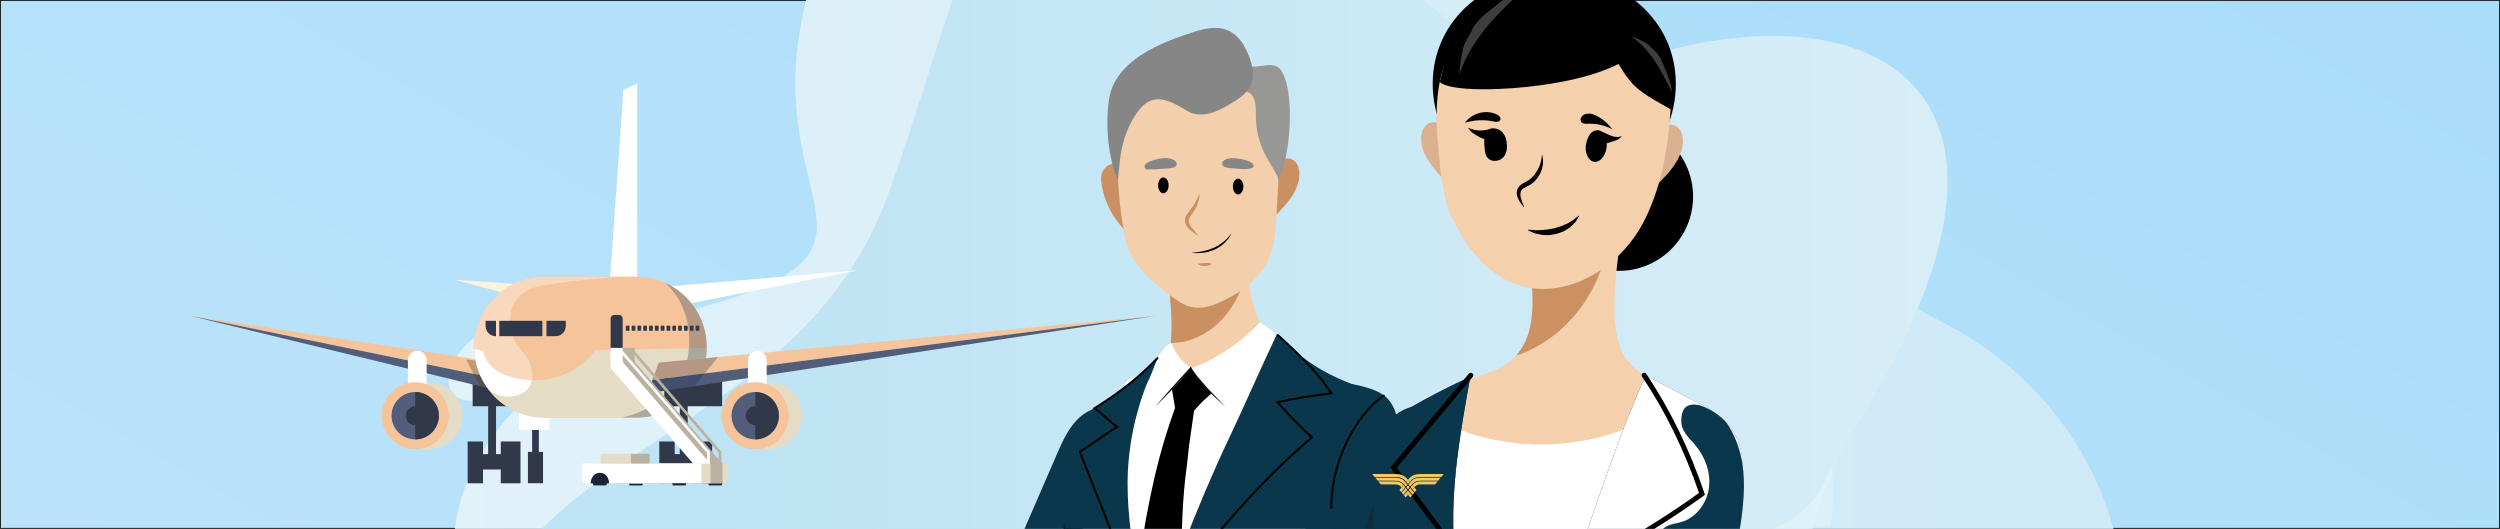 <?xml version="1.0" encoding="UTF-8"?>
<svg xmlns="http://www.w3.org/2000/svg" xmlns:xlink="http://www.w3.org/1999/xlink" viewBox="0 0 1300 275">
  <rect x="0" y="0" width="1300" height="275" fill="#808080" stroke="none"/>
  <defs>
    <style>
      .cls-1 {
        fill: #31384a;
      }

      .cls-2 {
        clip-path: url(#clippath-20);
      }

      .cls-3 {
        clip-path: url(#clippath-11);
      }

      .cls-4 {
        fill: #525d7a;
      }

      .cls-5 {
        fill: url(#Dégradé_sans_nom_76);
        stroke: #1d1d1b;
        stroke-miterlimit: 10;
      }

      .cls-6 {
        clip-path: url(#clippath-16);
      }

      .cls-7 {
        fill: #fff;
      }

      .cls-8 {
        fill: #fff4db;
      }

      .cls-9 {
        fill: url(#Dégradé_sans_nom_2);
      }

      .cls-10 {
        fill: #1b2229;
      }

      .cls-11 {
        fill: #dbb091;
      }

      .cls-12 {
        opacity: .3;
      }

      .cls-13 {
        opacity: .24;
      }

      .cls-14 {
        fill: #e5dcc6;
      }

      .cls-15 {
        clip-path: url(#clippath-2);
      }

      .cls-16 {
        clip-path: url(#clippath-13);
      }

      .cls-17 {
        isolation: isolate;
      }

      .cls-18 {
        fill: #f3cfab;
      }

      .cls-19 {
        clip-path: url(#clippath-25);
      }

      .cls-20 {
        fill: #868686;
      }

      .cls-21 {
        clip-path: url(#clippath-15);
      }

      .cls-22 {
        clip-path: url(#clippath-6);
      }

      .cls-23 {
        fill: #f9d9be;
      }

      .cls-24 {
        clip-path: url(#clippath-26);
      }

      .cls-25 {
        fill: #f6c961;
      }

      .cls-26 {
        fill: #192e4a;
      }

      .cls-27 {
        clip-path: url(#clippath-7);
      }

      .cls-28 {
        clip-path: url(#clippath-21);
      }

      .cls-29 {
        clip-path: url(#clippath-4);
      }

      .cls-30 {
        clip-path: url(#clippath-27);
      }

      .cls-31 {
        fill: #ca9061;
      }

      .cls-32 {
        clip-path: url(#clippath-12);
      }

      .cls-33 {
        clip-path: url(#clippath-24);
      }

      .cls-34 {
        fill: #493119;
      }

      .cls-35 {
        clip-path: url(#clippath-22);
      }

      .cls-36 {
        clip-path: url(#clippath-9);
      }

      .cls-37 {
        clip-path: url(#clippath);
      }

      .cls-38 {
        opacity: .47;
      }

      .cls-39 {
        fill: none;
      }

      .cls-40 {
        fill: url(#Dégradé_sans_nom_8);
      }

      .cls-41 {
        fill: #0b0c0c;
      }

      .cls-42 {
        fill: url(#Dégradé_sans_nom_3);
      }

      .cls-43 {
        clip-path: url(#clippath-19);
      }

      .cls-44 {
        clip-path: url(#clippath-3);
      }

      .cls-45 {
        fill: #bab2a0;
      }

      .cls-46 {
        clip-path: url(#clippath-8);
      }

      .cls-47 {
        fill: #f6c49b;
      }

      .cls-48 {
        fill: #f4d0ac;
      }

      .cls-49 {
        fill: #0a374c;
      }

      .cls-50 {
        clip-path: url(#clippath-18);
      }

      .cls-51 {
        clip-path: url(#clippath-14);
      }

      .cls-52 {
        clip-path: url(#clippath-17);
      }

      .cls-53 {
        clip-path: url(#clippath-5);
      }

      .cls-54 {
        clip-path: url(#clippath-10);
      }

      .cls-55 {
        fill: #1a2337;
      }

      .cls-56 {
        clip-path: url(#clippath-23);
      }

      .cls-57 {
        mix-blend-mode: multiply;
      }

      .cls-58 {
        clip-path: url(#clippath-28);
      }

      .cls-59 {
        fill: #010101;
      }

      .cls-60 {
        fill: #cb9162;
      }

      .cls-61 {
        fill: #979796;
      }

      .cls-62 {
        opacity: .24;
      }
    </style>
    <linearGradient id="Dégradé_sans_nom_76" data-name="Dégradé sans nom 76" x1="427.96" y1="522.08" x2="872.04" y2="-247.08" gradientUnits="userSpaceOnUse">
      <stop offset="0" stop-color="#fff"/>
      <stop offset="0" stop-color="#bae3fa"/>
      <stop offset="1" stop-color="#aaddf9"/>
    </linearGradient>
    <clipPath id="clippath">
      <rect class="cls-39" width="1240.66" height="275"/>
    </clipPath>
    <clipPath id="clippath-2">
      <rect class="cls-39" x="233.2" width="871.87" height="275"/>
    </clipPath>
    <clipPath id="clippath-3">
      <rect class="cls-39" x="233.2" y="-171.76" width="871.87" height="722.56"/>
    </clipPath>
    <clipPath id="clippath-4">
      <path class="cls-39" d="M244.18,177.63c-6.97,6.16-10.94,13.87-10.98,20.07v.17c.02,2.74,.81,5.18,2.46,7.05,5.41,6.12,18,3.84,28.12-5.11,10.12-8.94,13.93-21.16,8.52-27.29-2.05-2.32-5.14-3.43-8.72-3.43-5.88,0-13.11,2.99-19.4,8.54M560.55-128.75c-90.02,0-126.27,55.64-143.19,136.79-20.77,99.63,56.3,121.5-52.08,151.56-108.38,30.07-159.61,107.53-111.15,188.52,48.46,80.99,93.01,69.63,85.48,122.83-13.23,93.51,117.63,112.38,353.67,16.3,75.34-30.67,138.85-21.17,194.25-11.68,69.99,11.99,127.07,23.99,178.78-44.98,26.36-35.15,38.58-73.48,38.75-110.32v-1.56c-.29-63.3-36.16-121.99-97.04-152.24-152.94-76.01-156.09-235.08-377.19-286.21-26.49-6.13-49.77-9.01-70.27-9.01h-.02m38.17-43.01c-.42,0-.84,0-1.26,.02-16.97,.5-30.46,9.64-30.15,20.41,.32,10.78,14.33,19.11,31.29,18.62,16.97-.5,30.46-9.64,30.15-20.42-.31-10.43-13.44-18.57-29.67-18.63h-.37Z"/>
    </clipPath>
    <linearGradient id="Dégradé_sans_nom_2" data-name="Dégradé sans nom 2" x1="1" y1="274.95" x2="1.27" y2="274.95" gradientTransform="translate(-5238.53 1448517.83) scale(5266.54 -5267.49)" gradientUnits="userSpaceOnUse">
      <stop offset="0" stop-color="#e7f4fa"/>
      <stop offset="1" stop-color="#c4e6f5"/>
    </linearGradient>
    <clipPath id="clippath-5">
      <rect class="cls-39" x="244.1" y="-105.32" width="768.56" height="696.29"/>
    </clipPath>
    <clipPath id="clippath-6">
      <path class="cls-39" d="M583.76-105.32c-71.78,.19-89.87,123.54-123.91,211.53-49.57,128.12-215.5,128.48-215.74,257.22v.56c.02,12.7,1.65,26.63,5.16,42.06,34.16,150.49,126.39,192.66,223.19,183.79,5.67-.53,11.38-1.22,17.08-2.09,7.21-1.09,14.45-2.44,21.66-4.03,7.47-1.64,14.92-3.55,22.33-5.67,47.04-13.56,92.51-36.42,130.2-61.92,55.68-37.68,108.71-8.85,172.74,11.43,51.57,16.33,90.95,23.94,123.31-1.15,93.93-72.85-1.51-169.87-2.08-170.75-33.28-52.48-14.95-96.84,13.29-143.91,29-48.35,41.38-86.68,41.68-116.03v-2.2c-.75-71.75-75.23-88.21-153.48-65.06-75.12,22.23-111.52-20.35-168.58-73.9-45.39-42.6-79.69-59.82-106.51-59.89h-.33Z"/>
    </clipPath>
    <linearGradient id="Dégradé_sans_nom_3" data-name="Dégradé sans nom 3" x1=".74" y1="274.98" x2="1.01" y2="274.98" gradientTransform="translate(-2481.96 1058820.83) scale(3849 -3849.69)" gradientUnits="userSpaceOnUse">
      <stop offset="0" stop-color="#bde3f4"/>
      <stop offset="1" stop-color="#e7f4fa"/>
    </linearGradient>
    <clipPath id="clippath-7">
      <rect class="cls-39" x="98.86" y="43.37" width="502.09" height="209.04"/>
    </clipPath>
    <clipPath id="clippath-8">
      <rect class="cls-39" x="242.42" y="187.02" width="22.48" height="17.53"/>
    </clipPath>
    <clipPath id="clippath-9">
      <rect class="cls-39" x="323.49" y="147.04" width="44.03" height="70.1"/>
    </clipPath>
    <clipPath id="clippath-10">
      <rect class="cls-39" x="323.49" y="147.04" width="44.03" height="70.1"/>
    </clipPath>
    <clipPath id="clippath-11">
      <rect class="cls-39" x="336.41" y="185.66" width="36.95" height="18.9"/>
    </clipPath>
    <clipPath id="clippath-12">
      <rect class="cls-39" x="336.41" y="185.66" width="36.95" height="18.9"/>
    </clipPath>
    <clipPath id="clippath-13">
      <rect class="cls-39" x="507.42" y="13.43" width="259.95" height="261.57"/>
    </clipPath>
    <clipPath id="clippath-14">
      <rect class="cls-39" x="507.42" y="13.43" width="259.95" height="261.57"/>
    </clipPath>
    <clipPath id="clippath-15">
      <rect class="cls-39" x="854.15" y="15.73" width="10.71" height="34.71" transform="translate(46.3 313.34) rotate(-21.22)"/>
    </clipPath>
    <clipPath id="clippath-16">
      <rect class="cls-39" x="854.15" y="15.73" width="10.71" height="34.71" transform="translate(46.3 313.34) rotate(-21.22)"/>
    </clipPath>
    <clipPath id="clippath-17">
      <rect class="cls-39" x="747.49" y="5.53" width="57.41" height="17.7" transform="translate(150.44 473.85) rotate(-37.35)"/>
    </clipPath>
    <clipPath id="clippath-18">
      <rect class="cls-39" x="747.49" y="5.53" width="57.41" height="17.7" transform="translate(150.44 473.85) rotate(-37.35)"/>
    </clipPath>
    <clipPath id="clippath-19">
      <rect class="cls-39" x="884.15" y="241.07" width="69.19" height="49.46"/>
    </clipPath>
    <clipPath id="clippath-20">
      <rect class="cls-39" x="884.15" y="241.07" width="69.19" height="49.46"/>
    </clipPath>
    <clipPath id="clippath-21">
      <rect class="cls-39" x="677.78" y="244.34" width="56.48" height="114.29"/>
    </clipPath>
    <clipPath id="clippath-22">
      <rect class="cls-39" x="677.78" y="244.34" width="56.48" height="114.29"/>
    </clipPath>
    <clipPath id="clippath-23">
      <rect class="cls-39" x="810.1" y="195.15" width="105.92" height="362.06"/>
    </clipPath>
    <clipPath id="clippath-24">
      <path class="cls-39" d="M846.94,216.08c-3.27,8.1-6.3,16.33-9.26,24.55-5.74,16.03-11.08,32.19-17.07,48.12-17.39,46.32-10.02,97.47-.61,144.78,7.85,39.53,15.32,83.44,13.18,123.68,.07-1.5,33.02-6.4,45.39-8.3,2.14-.35,3.64-.59,4.28-.72,8.4-1.62,27.93-4.63,32.19-13.59,1.72-3.65,.86-7.93-.12-11.85-10.69-43.44-31.87-81.96-50.14-122.42-4.34-9.58-3.18-16.65-1.92-26.89,1.23-10.17,6.5-20.44,10-30.05,5.96-16.35,11.89-32.68,17.85-49.03,1.97-5.44,3.97-10.88,5.94-16.33,.79-2.17,1.58-4.36,2.37-6.53,3.4-9.38,6.87-18.97,7.04-28.94,.3-16.45-9.28-26.35-23.15-33.19-4.34-2.12-27.24-14.23-27.24-14.23,0,0-6.5,15.46-8.72,20.93"/>
    </clipPath>
    <linearGradient id="Dégradé_sans_nom_8" data-name="Dégradé sans nom 8" x1="1.4" y1="270.88" x2="1.67" y2="270.88" gradientTransform="translate(1766.88 -156551.93) rotate(-180) scale(579.33 -579.33)" gradientUnits="userSpaceOnUse">
      <stop offset="0" stop-color="#fff"/>
      <stop offset=".32" stop-color="#0a364c"/>
      <stop offset=".72" stop-color="#0a364c"/>
      <stop offset="1" stop-color="#fff"/>
    </linearGradient>
    <clipPath id="clippath-25">
      <rect class="cls-39" x="693.96" y="196.34" width="70.84" height="357.9"/>
    </clipPath>
    <clipPath id="clippath-26">
      <rect class="cls-39" x="693.96" y="196.34" width="70.84" height="357.9"/>
    </clipPath>
    <clipPath id="clippath-27">
      <rect class="cls-39" x="817.69" y="274.5" width="59.13" height="84.77"/>
    </clipPath>
    <clipPath id="clippath-28">
      <rect class="cls-39" x="817.69" y="274.5" width="59.12" height="84.77"/>
    </clipPath>
  </defs>
  <g class="cls-17">
    <g id="Calque_1" data-name="Calque 1">
      <rect class="cls-5" width="1300" height="275"/>
      <g class="cls-37">
        <g class="cls-15">
          <g class="cls-57">
            <g class="cls-44">
              <g class="cls-29">
                <rect class="cls-9" x="205.66" y="-171.76" width="899.4" height="755.09"/>
              </g>
            </g>
          </g>
          <g class="cls-57">
            <g class="cls-53">
              <g class="cls-22">
                <rect class="cls-42" x="244.1" y="-105.32" width="809.6" height="704.04"/>
              </g>
            </g>
          </g>
        </g>
        <polygon class="cls-7" points="354.26 158.65 339.98 149.6 446.02 140.55 354.26 158.65"/>
        <polygon class="cls-8" points="285.84 158.65 236.35 145.45 295 149.62 285.84 158.65"/>
        <polygon class="cls-7" points="331.34 43.37 324.17 46.79 316.99 148.78 331.34 148.78 331.34 43.37"/>
        <rect class="cls-1" x="243.17" y="229.57" width="8" height="21.74"/>
        <rect class="cls-1" x="245.77" y="196.51" width="30.08" height="14.74"/>
        <rect class="cls-1" x="253.84" y="204.56" width="4.1" height="33.63"/>
        <rect class="cls-1" x="260.4" y="229.57" width="10.25" height="21.74"/>
        <rect class="cls-1" x="247.59" y="236.14" width="16.59" height="8"/>
        <rect class="cls-1" x="274.51" y="235" width="7.86" height="16.27"/>
        <rect class="cls-1" x="276.7" y="217.88" width="3.5" height="24.46"/>
        <rect class="cls-7" x="269.82" y="211.02" width="15.78" height="12.56"/>
        <polygon class="cls-47" points="262.03 197.65 258.75 188.56 98.86 164.22 262.03 197.65"/>
        <polygon class="cls-4" points="264.9 204.56 262.03 197.65 98.86 164.22 264.9 204.56"/>
        <g class="cls-27">
          <g class="cls-12">
            <g class="cls-46">
              <polygon class="cls-34" points="242.42 187.02 242.42 187.02 250.15 202.31 264.9 204.56 258.75 188.56 242.43 187.02 242.42 187.02"/>
            </g>
          </g>
          <path class="cls-14" d="M215.62,198.75c.2,0,7.17,0,7.37,0,9.63,0,17.43,7.8,17.43,17.43s-7.8,17.43-17.43,17.43c-.73,0-7.55,.05-8.26-.04-8.61-1.07-9.17-8.5-9.17-17.39,0-9.43,.72-17.11,10.07-17.43"/>
          <path class="cls-7" d="M216.98,182.4c2.69,0,4.87,2.18,4.87,4.87v18.72h-9.74v-18.72c0-2.69,2.18-4.87,4.87-4.87"/>
          <path class="cls-47" d="M215.89,198.75c9.63,0,17.43,7.8,17.43,17.43s-7.8,17.43-17.43,17.43-17.43-7.8-17.43-17.43,7.8-17.43,17.43-17.43"/>
          <path class="cls-4" d="M215.9,203.87c6.79,0,12.3,5.51,12.3,12.3s-5.51,12.3-12.3,12.3-12.3-5.5-12.3-12.3,5.51-12.3,12.3-12.3"/>
          <path class="cls-1" d="M228.2,216.17c0,6.81-5.51,12.3-12.3,12.3v-24.61c6.79,0,12.3,5.51,12.3,12.3"/>
          <path class="cls-1" d="M215.89,211.25c2.72,0,4.92,2.2,4.92,4.92s-2.2,4.92-4.92,4.92-4.92-2.2-4.92-4.92,2.2-4.92,4.92-4.92"/>
          <path class="cls-47" d="M283.28,143.86h47.6c5.3,0,10.34,1.12,14.86,3.15,0,0,.02,.02,.03,.03,4.15,1.8,7.86,4.4,11.02,7.55,6.63,6.63,10.73,15.78,10.73,25.9,0,.13,0,.28-.02,.41-.21,20.06-16.52,36.24-36.63,36.24h-47.6c-10.12,0-19.28-4.1-25.9-10.73-.97-.97-1.87-1.99-2.71-3.05-4.82-6.02-7.78-13.58-8.01-21.84-.02-.34-.02-.69-.02-1.03,0-20.23,16.41-36.63,36.63-36.63"/>
          <path class="cls-23" d="M283.28,143.86h42.13s-24.86,1.11-44.59,4.92c-10.87,2.1-15.63,9.46-15.63,18.05,0,16.11,11.61,14.67,11.61,29.33,0,.54-.05,1.08-.15,1.59-.61-.02-1.21-.05-1.84-.1-22.71-1.84-23.53-15.24-23.53-15.24l-4.63-.89c-.02-.34-.02-.69-.02-1.03,0-20.23,16.41-36.63,36.63-36.63"/>
          <path class="cls-7" d="M274.81,197.65c.62,.05,1.23,.08,1.84,.1-1.31,8.04-12.71,11.68-21.98,5.61-2.54-3.17-4.56-6.76-5.94-10.66-.13-.39-.26-.79-.39-1.2-.36-1.13-.67-2.3-.9-3.48-.1-.39-.16-.79-.23-1.2-.08-.43-.15-.85-.21-1.3-.05-.38-.1-.74-.13-1.12-.05-.44-.1-.9-.12-1.34-.03-.46-.07-.94-.08-1.39v-.15l4.63,.89s.82,13.4,23.53,15.24"/>
          <path class="cls-14" d="M276.65,197.75c21.51,.82,32.88-15.62,32.88-15.62l57.98-1.23c-.21,20.06-16.52,36.24-36.63,36.24h-47.6c-10.12,0-19.28-4.1-25.9-10.73-.97-.97-1.87-1.99-2.71-3.05,9.27,6.07,20.67,2.43,21.98-5.61"/>
          <g class="cls-12">
            <g class="cls-36">
              <g class="cls-54">
                <path class="cls-26" d="M357.71,185.28c4.08-25.64-11.31-37.62-11.95-38.24,4.15,1.8,7.86,4.4,11.02,7.55,6.63,6.63,10.73,15.78,10.73,25.9,0,.13,0,.28-.02,.41-.21,20.06-16.52,36.24-36.63,36.24h-7.38s30.02-5.51,34.22-31.86"/>
              </g>
            </g>
          </g>
          <path class="cls-1" d="M294.21,169.53c0,2.92-2.37,5.29-5.29,5.29h-31.12c-2.92,0-5.29-2.37-5.29-5.29v-2.71h41.7v2.71Z"/>
          <rect class="cls-47" x="282.04" y="165.18" width="2.12" height="11.21"/>
          <rect class="cls-23" x="257.92" y="164.22" width="1.71" height="10.9"/>
          <path class="cls-1" d="M326.39,169.29c.53,0,.96,.15,.96,.33v2.11c0,.18-.43,.33-.96,.33s-.96-.15-.96-.33v-2.11c0-.18,.43-.33,.96-.33"/>
          <path class="cls-1" d="M329.41,169.29c.53,0,.96,.15,.96,.33v2.11c0,.18-.43,.33-.96,.33s-.96-.15-.96-.33v-2.11c0-.18,.43-.33,.96-.33"/>
          <path class="cls-1" d="M332.44,169.29c.53,0,.96,.15,.96,.33v2.11c0,.18-.43,.33-.96,.33s-.96-.15-.96-.33v-2.11c0-.18,.43-.33,.96-.33"/>
          <path class="cls-1" d="M335.46,169.29c.53,0,.96,.15,.96,.33v2.11c0,.18-.43,.33-.96,.33s-.96-.15-.96-.33v-2.11c0-.18,.43-.33,.96-.33"/>
          <path class="cls-1" d="M338.49,169.29c.53,0,.96,.15,.96,.33v2.11c0,.18-.43,.33-.96,.33s-.96-.15-.96-.33v-2.11c0-.18,.43-.33,.96-.33"/>
          <path class="cls-1" d="M341.51,169.29c.53,0,.96,.15,.96,.33v2.11c0,.18-.43,.33-.96,.33s-.96-.15-.96-.33v-2.11c0-.18,.43-.33,.96-.33"/>
          <path class="cls-1" d="M344.54,169.29c.53,0,.96,.15,.96,.33v2.11c0,.18-.43,.33-.96,.33s-.96-.15-.96-.33v-2.11c0-.18,.43-.33,.96-.33"/>
          <path class="cls-1" d="M347.56,169.29c.53,0,.96,.15,.96,.33v2.11c0,.18-.43,.33-.96,.33s-.96-.15-.96-.33v-2.11c0-.18,.43-.33,.96-.33"/>
          <path class="cls-1" d="M350.59,169.29c.53,0,.96,.15,.96,.33v2.11c0,.18-.43,.33-.96,.33s-.96-.15-.96-.33v-2.11c0-.18,.43-.33,.96-.33"/>
          <path class="cls-1" d="M353.61,169.29c.53,0,.96,.15,.96,.33v2.11c0,.18-.43,.33-.96,.33s-.96-.15-.96-.33v-2.11c0-.18,.43-.33,.96-.33"/>
          <path class="cls-1" d="M356.64,169.29c.53,0,.96,.15,.96,.33v2.11c0,.18-.43,.33-.96,.33s-.96-.15-.96-.33v-2.11c0-.18,.43-.33,.96-.33"/>
          <path class="cls-1" d="M359.66,169.29c.53,0,.96,.15,.96,.33v2.11c0,.18-.43,.33-.96,.33s-.96-.15-.96-.33v-2.11c0-.18,.43-.33,.96-.33"/>
          <path class="cls-1" d="M362.69,169.29c.53,0,.96,.15,.96,.33v2.11c0,.18-.43,.33-.96,.33s-.96-.15-.96-.33v-2.11c0-.18,.43-.33,.96-.33"/>
          <rect class="cls-1" x="342.84" y="229.57" width="8" height="21.74"/>
          <rect class="cls-1" x="345.43" y="196.51" width="30.08" height="14.74"/>
          <rect class="cls-1" x="353.5" y="204.56" width="4.1" height="33.63"/>
          <rect class="cls-1" x="360.06" y="229.57" width="10.25" height="21.74"/>
          <rect class="cls-1" x="347.26" y="236.14" width="16.59" height="8"/>
          <polygon class="cls-47" points="600.95 164.22 339.28 197.65 342.56 188.56 600.95 164.22"/>
          <polygon class="cls-4" points="600.95 164.22 336.41 204.56 339.28 197.65 600.95 164.22"/>
          <g class="cls-12">
            <g class="cls-3">
              <g class="cls-32">
                <polygon class="cls-26" points="373.36 185.66 361.18 200.78 336.41 204.56 342.56 188.56 373.36 185.66"/>
              </g>
            </g>
          </g>
          <path class="cls-14" d="M392.43,198.75c.2,0,7.17,0,7.37,0,9.63,0,17.43,7.8,17.43,17.43s-7.8,17.43-17.43,17.43c-.73,0-7.55,.05-8.26-.04-8.61-1.07-9.17-8.5-9.17-17.39,0-9.43,.71-17.11,10.07-17.43"/>
          <path class="cls-7" d="M393.8,182.4c2.69,0,4.87,2.18,4.87,4.87v18.72h-9.74v-18.72c0-2.69,2.18-4.87,4.87-4.87"/>
          <path class="cls-47" d="M392.71,198.75c9.63,0,17.43,7.8,17.43,17.43s-7.8,17.43-17.43,17.43-17.43-7.8-17.43-17.43,7.8-17.43,17.43-17.43"/>
          <path class="cls-4" d="M392.71,203.87c6.79,0,12.3,5.51,12.3,12.3s-5.51,12.3-12.3,12.3-12.3-5.5-12.3-12.3,5.51-12.3,12.3-12.3"/>
          <path class="cls-1" d="M405.02,216.17c0,6.81-5.51,12.3-12.3,12.3v-24.61c6.79,0,12.3,5.51,12.3,12.3"/>
          <path class="cls-1" d="M392.71,211.25c2.72,0,4.92,2.2,4.92,4.92s-2.2,4.92-4.92,4.92-4.92-2.2-4.92-4.92,2.2-4.92,4.92-4.92"/>
          <path class="cls-1" d="M321.84,183.59h-2.36c-1.08,0-1.95-.87-1.95-1.95v-15.94c0-1.08,.87-1.95,1.95-1.95h2.36c1.08,0,1.95,.87,1.95,1.95v15.94c0,1.08-.87,1.95-1.95,1.95"/>
          <path class="cls-55" d="M371.96,247.03c-2.05,0-3.71,1.66-3.71,3.71h0c0,2.05,1.66,3.71,3.71,3.71s3.7-1.66,3.71-3.7h0c0-2.05-1.66-3.71-3.71-3.71"/>
          <path class="cls-55" d="M330.69,247.03c-2.05,0-3.71,1.66-3.71,3.71h0c0,2.05,1.66,3.71,3.71,3.71s3.7-1.66,3.71-3.7h0c0-2.05-1.66-3.71-3.71-3.71"/>
          <rect class="cls-14" x="322.68" y="241" width="55.74" height="10.31"/>
          <polygon class="cls-45" points="375.58 251.32 323.79 191.23 323.79 180.9 375.58 240.99 375.58 251.32"/>
          <rect class="cls-45" x="323.78" y="180.9" width="6.25" height="8.27"/>
          <rect class="cls-45" x="319.87" y="241" width="55.74" height="10.31"/>
          <polygon class="cls-7" points="369.32 251.39 317.53 191.3 317.53 180.97 369.32 241.06 369.32 251.39"/>
          <polygon class="cls-7" points="369.07 245.54 367.66 245.54 367.66 235.47 322.15 182.67 323.21 181.75 369.07 234.95 369.07 245.54"/>
          <polygon class="cls-45" points="375.16 245.54 373.76 245.54 373.76 235.47 328.25 182.67 329.31 181.75 375.16 234.95 375.16 245.54"/>
          <rect class="cls-14" x="308.86" y="241.08" width="60.45" height="10.24"/>
          <path class="cls-55" d="M353.2,247.03c-2.05,0-3.71,1.66-3.71,3.71h0c0,2.05,1.66,3.71,3.71,3.71s3.7-1.66,3.71-3.7h0c0-2.05-1.66-3.71-3.71-3.71"/>
          <rect class="cls-7" x="302.87" y="241.04" width="61.86" height="10.24"/>
          <path class="cls-55" d="M316.72,251.32h-9.57c0-1.94,1.12-5.45,4.79-5.45s4.78,3.46,4.78,5.45"/>
          <rect class="cls-7" x="317.53" y="180.9" width="6.25" height="8.27"/>
          <path class="cls-55" d="M311.93,247.03c-2.05,0-3.71,1.66-3.71,3.71h0c0,2.05,1.66,3.71,3.71,3.71s3.7-1.66,3.71-3.7h0c0-2.05-1.66-3.71-3.71-3.71"/>
          <rect class="cls-14" x="312.34" y="235.96" width="15.78" height="5.05"/>
          <rect class="cls-45" x="328.12" y="235.96" width="9.68" height="5.05"/>
        </g>
        <g class="cls-16">
          <path class="cls-49" d="M568.4,320.66c-6.8,12.14-14.1,23.79-20.57,34.83-.29,.48-.57,.99-.88,1.48-4.5,7.66-9.42,15.41-16.88,20.17-6.73,4.33-16.4,4.83-23.55,1.46-5.47-2.6-9.49-7.48-9.51-14.68-.04-6.29,2.52-12.27,5.01-18.05,15.83-36.5,31.65-73.01,47.48-109.51,3.11-7.17,6.4-14.61,12.34-19.71,5.92-5.1,15.32-7.1,21.56-2.41,4.17,3.14,6.07,8.43,7.15,13.53,7.28,32.51-6.03,64.07-22.14,92.9"/>
        </g>
        <g class="cls-51">
          <path d="M568.4,320.66c-6.8,12.14-14.1,23.79-20.57,34.83-.29,.48-.57,.99-.88,1.48l6.36-84.47h8.21l6.89,48.16Z"/>
          <path class="cls-18" d="M395.42,256.4c-.52-1.3-.79-2.72-1.55-3.9-.76-1.18-2.26-2.07-3.56-1.53-1.45,.6-1.78,2.52-1.61,4.09,.44,4.19,2.72,7.92,4.05,11.9,.62,1.85,1.19,4.08,.69,5.99-.6,2.26-2.81,1.74-4.94,1.78-4.2,.07-8.4-.34-12.5-1.2-8.21-1.72-16.06-5.25-22.72-10.35-1.07-.82-2.14-1.7-3.41-2.18-1.26-.48-2.79-.51-3.88,.3-1.09,.81-1.43,2.6-.46,3.54-.45-.44-4.27-.4-4.97-.31-1.29,.17-2.17,.47-2.77,1.84-.7,1.6-.13,3.52,.96,4.87,1.09,1.36,2.63,2.26,4.14,3.14,9.11,5.31,18.18,10.77,27.88,14.96,4.71,2.04,9.28,3.72,14.3,4.61,5.33,.94,10.56,2.48,15.56,4.58,3.44,1.45,6.81,3.17,10.48,3.85,2.32,.43,4.72,.43,7.05,0,2.47-.46,4.91-1.44,6.71-3.19,1.8-1.75,2.89-4.35,2.44-6.82-.48-2.62-2.54-4.69-4.81-6.1-2.27-1.41-4.81-2.33-7.08-3.74-2.36-1.45-4.38-3.43-5.93-5.73-1.66-2.47-2.13-5.33-3.61-7.86-2.77-4.73-8.42-7.46-10.46-12.55"/>
          <path class="cls-18" d="M369.19,274.75c1.52,2.85,3.21,5.87,6.09,7.33,4.08,2.06,8.97,.29,13.18-1.49-8.43-5.61-15.92-12.63-22.06-20.69-.59-.78-1.21-1.6-2.09-2.03-.88-.43-2.11-.34-2.65,.48-.59,.9-.09,2.1,.42,3.05l7.12,13.35Z"/>
          <path class="cls-7" d="M561.1,430.19c-.12,1.52-.24,3.04-.35,4.56-.14,1.79-.22,3.78,.93,5.15,1.34,1.6,3.73,1.68,5.82,1.63,19.92-.49,39.84-1.04,59.76-1.65,4.94-.15,10.21-.41,14.2-3.32,7.31-5.33,8.59-18.94,10.44-27.17,2.53-11.26,5-22.51,7.71-33.76,4.15-17.21,7.83-34.54,10.74-52.01,7.42-44.62,9.42-90.59,.65-134.97-28.54,11.69-65.25,.05-89.13,19.57-11.3,9.24-17.03,23.88-18.77,38.37-1.73,14.5,.06,29.14,1.28,43.69,3.89,46.67,.33,93.35-3.28,139.9"/>
          <path class="cls-18" d="M657.15,177.63c-1.14,3.77-5.17,5.89-7.73,7.15-7.56,3.77-14.44,9.27-20.8,16.01-2.37,2.51-4.91,5.28-7.9,5.33-3.41,.05-6.2-3.45-8.62-6.71-1.88-2.58-3.88-5.35-4.38-8.9-.45-2.94,.21-5.98,.66-8.93,.17-1.07,.3-2.14,.4-3.21,1.04-10.02,0-20.29-1-30.36-.3-2.89-.44-6.25,.57-8.66,.23-.61,.57-1.14,.97-1.61,.57-.66,1.25-1.07,1.84-1.68,1.33-1.41,1.95-3.7,2.77-5.69,3.49-8.66,11.37-13.11,18.55-11.7,7.18,1.44,13.53,9.02,17.32,17.42-1.04,10.65,.78,21.74,5.02,30.79,1.38,2.94,3.43,7.05,2.31,10.75"/>
          <path class="cls-31" d="M648.57,139.91c-2.2,10.53-7.16,20.36-14.34,27.41-7.03,6.93-16.18,11.09-25.45,11.04,1.04-10.02,0-20.29-.99-30.36-.3-2.89-.45-6.25,.57-8.66,1.04-.29,2.09-.39,3.13-.49,12.35-1.09,24.73-.02,37.08,1.05"/>
          <path class="cls-31" d="M657.36,117.52l2.94-22.93c.38-2.93,.79-5.97,2.34-8.44,2.12-3.38,6.91-5.08,10.07-2.74,2.26,1.67,3.09,4.82,2.98,7.71-.24,6.49-4.27,12.13-8.54,16.87-3.06,3.4-6.34,6.59-9.8,9.53"/>
          <path class="cls-31" d="M584.64,87.69c1.34,1.72,1.78,3.99,2.08,6.18,1.21,8.77,.79,17.78-1.23,26.38-6.38-6.16-10.83-14.45-12.52-23.35-.46-2.43-.71-5.04,.21-7.33,.9-2.23,2.93-3.94,5.23-4.33,2.29-.39,4.76,.56,6.23,2.44"/>
          <path class="cls-18" d="M661.21,130.66c-.03,.1-.06,.2-.09,.3-3.21,10.44-11.83,18.43-20.94,23.3-8.71,4.66-17.62,8.73-26.83,2.72-9.43-6.15-20.94-15.46-26.02-26.04-2.21-4.61-2.84-10.35-3.67-15.39-1.01-6.06-1.66-12.2-2.06-18.34-1-15.44-2.04-34.58,4.15-48.97,2.84-6.59,7.38-12.56,13.5-15.95,5.45-3.02,11.78-3.83,17.96-3.94,7.71-.13,15.43,.75,22.93,2.62,11.96,2.98,20.94,10.21,24.19,23,2.16,8.5,1.69,17.45,1.21,26.23-.58,10.4-1.15,20.79-1.73,31.18-.36,6.49-.73,13.07-2.59,19.27"/>
          <path d="M646.56,97c0,2.28-1.23,4.12-2.74,4.12s-2.73-1.85-2.73-4.12,1.23-4.12,2.73-4.12,2.74,1.85,2.74,4.12"/>
          <path d="M607.68,96.4c0,2.28-1.23,4.12-2.74,4.12s-2.73-1.84-2.73-4.12,1.22-4.12,2.73-4.12,2.74,1.84,2.74,4.12"/>
          <path class="cls-61" d="M670.39,51.86c.28,3.06,.35,6.05,.34,8.67-.03,7.63-.84,16.22-2.73,23.57-.41,1.58-.84,3.16-1.29,4.73-.23,.81-.48,1.62-.72,2.43-.08,.27-1.32,3.01-1.24,3.16-.08-.17-.08-1.99-.16-2.16-2.65-5.27-5.88-9.5-8.15-14.99-2.18-5.26-3.37-10.97-3.39-16.71-.02-4.45,.22-9.83-3.34-12.28-3.04-2.09-7.11-.72-10.71-1.31-4.2-.7-7.76-4.49-8.33-8.88,3.45,.86,6.93-2.22,8.24-5.65,.43-1.12,.61-2.35,1.27-3.34,.66-.98,2.07-1.6,2.98-.86,.12,3.2,3.04,5.64,6.05,6.29,5.21,1.14,13.8-3.51,17.28,2.47,2.33,4.02,3.44,9.54,3.92,14.88"/>
          <path d="M619.34,131.5s.39-.05,1.06-.13c.67-.09,1.66-.12,2.79-.33,.56-.09,1.18-.2,1.83-.3,.65-.07,1.31-.34,2-.48,.69-.18,1.41-.33,2.1-.63,.69-.27,1.41-.51,2.11-.8,.67-.35,1.34-.7,2-1.05,.68-.3,1.22-.82,1.82-1.2,.58-.42,1.17-.77,1.62-1.25,.48-.45,.93-.87,1.35-1.27,.45-.37,.73-.82,1.04-1.17,.3-.36,.56-.68,.77-.94,.44-.52,.7-.82,.7-.82,0,0-.19,.34-.53,.93-.18,.29-.39,.65-.63,1.06-.26,.4-.48,.91-.91,1.32-.39,.44-.81,.92-1.27,1.43-.42,.54-.99,.98-1.58,1.43-.61,.42-1.14,1.02-1.86,1.34-.69,.37-1.39,.75-2.09,1.13-.73,.3-1.49,.54-2.22,.81-.72,.3-1.49,.4-2.21,.56-.73,.13-1.42,.33-2.1,.34-.67,.05-1.31,.09-1.9,.13-1.17,.11-2.14-.06-2.82-.06-.68-.05-1.07-.08-1.07-.08"/>
          <path class="cls-20" d="M642.76,87.65c-1.88-.15-3.87-.22-5.63-.73-1.97-.57-2.12-2.56-.41-3.64,1.94-1.22,4.41-1.11,6.57-.86,2.5,.29,4.71,.71,7,1.9,.55,.29,1.12,.63,1.43,1.19,1.64,3.05-6.58,2.38-7.94,2.23-.33-.04-.67-.07-1.01-.09"/>
          <path class="cls-20" d="M604.51,87.77c1.9-.13,3.9-.16,5.69-.65,2.01-.54,2.26-2.54,.61-3.64-3.56-2.39-9.76-.92-13.3,.69-.55,.25-1.1,.51-1.56,.91-.45,.41-.79,1-.77,1.62,.02,.57,.37,1.11,.86,1.35,.61,.29,1.21-.03,1.81-.05,.68-.03,1.39,.1,2.07,.09,1.19-.01,2.38-.13,3.56-.24,.34-.03,.68-.06,1.02-.08"/>
          <path class="cls-31" d="M623.78,100.69s-.03,.41-.09,1.13c-.06,.72-.16,1.73-.55,2.95-.17,.61-.34,1.3-.66,1.94-.31,.65-.56,1.39-.98,2.06-.42,.67-.84,1.39-1.31,2.06-.49,.65-.98,1.27-1.34,1.88-.37,.6-.61,1.18-.67,1.79-.03,.22-.03,.39,0,.49,.01,.13,0,.25,.04,.41,.04,.31,.15,.62,.25,.92,.26,.6,.58,1.18,.95,1.7,.36,.51,.83,.96,1.23,1.44,.82,.89,1.44,1.75,1.86,2.34,.41,.59,.63,.93,.63,.93,0,0-.34-.24-.94-.66-.58-.42-1.37-1.02-2.38-1.75-.47-.37-1.06-.72-1.59-1.29-.53-.55-1.05-1.18-1.44-1.96-.18-.4-.37-.81-.47-1.28-.12-.4-.19-1.14-.15-1.46,.06-.98,.43-1.96,.9-2.73,.49-.77,1.03-1.42,1.53-2.03,.46-.61,.92-1.22,1.35-1.8,.43-.59,.77-1.22,1.15-1.78,.38-.57,.66-1.13,.93-1.65,.26-.53,.56-.99,.76-1.45,.2-.46,.37-.86,.52-1.19,.31-.65,.49-1.02,.49-1.02"/>
          <path class="cls-31" d="M622.8,137.29s.5-.18,1.23-.3c.75-.07,1.63-.24,2.52-.21,.9-.08,1.82,.04,2.53,.08,.71,.09,1.24,.24,1.24,.24,0,0-.41,.32-1.09,.65-.68,.36-1.66,.51-2.64,.6-1-.04-2.02-.15-2.67-.47-.68-.29-1.12-.59-1.12-.59"/>
          <path class="cls-20" d="M648.67,27.28c-.36-.8-.74-1.59-1.13-2.35-2.08-4.08-5.36-7.72-9.63-9.37-5.5-2.13-11.68-.71-17.29,1.1-17.39,5.61-40.94,14.75-43.98,35.29-1.98,13.39-.23,31.28,4.73,41.66,.43-5.39,1.06-12.41,2.16-17.3,1.4-6.26,3.98-12.25,7.54-17.49,7.69-11.31,16.17-7.38,26.18-1.18,3.43,2.12,7.72,2.31,11.6,1.35,3.88-.95,7.44-2.95,10.92-4.99,2.88-1.69,5.77-3.46,8.08-5.92,5.57-5.9,3.91-13.94,.82-20.8"/>
          <path d="M617.28,191.95c2.7-.42,5.43-.14,8.14-.06,2.16,.07,5.6-1.1,6.71,1.51,.45,1.05,.3,2.26-.12,3.32-.43,1.05,3.09,2.47,2.42,3.39-2.23,3.03-5.78,5.43-9.02,8.59-1.07,1.05-4.46,4.81-4.46,4.81,0,0-3.35-.03-5.29-.13-.83-.04-4.62-1.18-4.62-1.18,0,0-1.53-9.26-2.39-14.43-.43-2.57,2.44-4.2,5.02-4.99,1.21-.37,2.41-.64,3.62-.83"/>
          <path class="cls-7" d="M672.43,186.95c0-1.13-5.24-10.43-6.24-11.37-2.52-2.36-3.42-2.52-6.15-4.64-.95-.75-5-3.36-5-3.36,0,0-1.97,2.19-3.29,3.47-4.96,4.78-10.43,9.02-16.29,12.63-2.91,1.79-5.93,3.57-9.06,4.94-2.39,1.05-4.48,1.93-7.09,2.99,2.26,4.44,6.39,8.54,9.85,12.11,.93,.96,10.07,10.3,10.76,9.79,12.27-9.03,22.33-15.23,32.51-26.56"/>
          <path class="cls-7" d="M619.17,191.58c-6.12,8.01-13.35,14.39-20.76,21.92-4.58-2.2-8.67-5.4-11.9-9.32-.77-.93-1.52-1.97-1.58-3.18-.2-3.51,4.06-4.33,6.36-5.61,3.42-1.9,6.56-5.22,9.18-8.08,1.65-1.8,3.03-3.77,4.57-5.66,1.15-1.41,2.62-2.27,3.84-3.61,.5,1.22,1.1,2.42,1.73,3.58,2.31,4.22,4.79,7.02,8.55,9.94"/>
          <path d="M620.17,206.03c-1.63-1.42-4.02-1.25-6.01,.74-1.74,1.75-2.66,4.12-3.5,6.44-1.67,4.6-3.22,9.25-4.66,13.93-8.6,28.12-12.76,57.38-16.9,86.5-.77,5.38-1.53,10.83-.91,16.23,.62,5.4,2.79,10.83,6.97,14.3,3.93,3.26,10.15,4.29,14.07,1.02,3.48-2.89,4.07-7.92,4.32-12.44,.94-17.19,.61-34.42,.93-51.63,.16-8.64,.48-17.28,1.22-25.89,.37-4.3,.84-8.6,1.44-12.88,.55-3.92,.77-7.77,1.33-11.7,.76-5.31,1.52-10.61,2.28-15.92,.33-2.25,1.39-6.98-.58-8.7"/>
          <path class="cls-49" d="M601.9,186.22c-.65,1.74-1.19,3.19-1.9,4.95-.8,1.97-1.51,4.02-2.44,5.91-2.61,5.26-4.46,11.39-6.08,17.18-3.3,11.81-5.06,24.25-5.14,36.71-.12,17.87,3.13,35.47,5.12,53.18,1.94,17.27,3,35.1,2.2,52.52-.67,14.36-4.16,29.81-6.06,44.24-4.31,32.89-10.57,65.94-23.62,95.53-7.68-3.17-16.78-6.22-24.46-9.38,13.68-70.83,19.46-142.13,13.8-214.54-1.25-15.97-4.67-41.97,6.98-53.84,3.06-3.12,6.75-5.19,10.33-7.38,5.66-3.47,11.16-7.35,16.45-11.61,2.67-2.15,5.29-4.4,7.85-6.74,1.28-1.17,2.55-2.36,3.8-3.58,1.05-1.02,1.57-1.98,3.18-3.15"/>
          <path class="cls-49" d="M711.82,203.2c-4.35,23-9.05,46.72-10.59,70.1-.6,8.83-1.94,17.15-3.6,25.38-2.01,10-4.46,19.93-6.51,30.57-3.42,17.66-5.14,35.64-5.17,53.63v.66c0,4.35,.09,8.7,.31,13.02,.13,3.24,.49,6.47,.79,9.69,1.06,11.32,2.3,22.64,3.99,33.88,.62,4.17,1.04,18.43,5.61,20.59-8.32,.53-16.97,4.77-23.42,9.95-5.25,4.21-9.86,9.18-15.07,13.44-1.55,1.26-3.18,2.47-4.83,3.6-.02,0-.02,.02-.05,.04-2.73,1.88-5.63,3.58-8.61,5.05-3.57,1.77-10.35,2.74-13,5.54-2.07-4.26-2.91-9.89-4.21-14.54-1.37-4.86-2.74-9.71-4.11-14.57-2.71-9.71-5.45-19.42-8.19-29.11-5.52-19.64-11.06-39.29-16.57-58.91-3.77-13.42-8.81-28.49-4.11-41.51,13.66-37.63,27.32-75.35,44.32-111.19,8.81-18.54,16.38-36.2,25.18-54.74,7.17,7.42,14.65,13.55,22.69,18.23,8.01,4.68,16.6,7.95,25.14,11.19"/>
          <path class="cls-41" d="M600.61,211.59c2.95-3.46,5.94-6.89,8.98-10.28,3.03-3.39,6.13-6.72,9.19-10.09l.47-.51,.4,.67c.27,.45,.47,.91,.82,1.36l.97,1.35c.64,.91,1.28,1.81,2.06,2.63,1.47,1.7,2.96,3.36,4.4,5.09,3.14,3.21,6.25,6.47,9.32,9.77-3.34-3.02-6.65-6.09-9.91-9.22-1.54-1.65-3.03-3.35-4.55-5.04-.79-.81-1.46-1.73-2.13-2.66l-1.02-1.37c-.36-.43-.63-1-.93-1.52l.87,.16c-3.12,3.31-6.21,6.64-9.37,9.92-3.14,3.29-6.34,6.53-9.57,9.73"/>
          <path class="cls-49" d="M691.6,197.65c8.3,1.67,19.31,2.66,26.71,7.06,6.86,4.08,8.29,12.06,9.49,19.06,1.71,9.97,5.05,19.79,7.79,29.55,10.14,36.22,19.25,72.3,29.07,108.55,2.71,9.99-16.26,16.79-26.11,13.61-9.85-3.18-11.63-.92-22.51-20.48-7.37-13.25-14.7-26.49-21.15-40.21-8.43-17.95-16.98-36.34-18.96-56.08-.97-9.65-.33-19.46-2.04-29.01-.98-5.46-2.72-10.79-3.13-16.32-.41-5.53,.72-11.52,4.66-15.42,3.94-3.9,12.5-4.45,16.18-.31"/>
          <path d="M603.46,315.63c-.11,0-.22-.03-.31-.1-.24-.17-.28-.5-.11-.73,19.1-25.86,48.16-61.95,78.4-87.44-5.44-4.64-10.53-10.2-15.45-15.59l-2.7-2.94,.88-.2c8.32-1.89,17.27-3.19,27.23-4.56-5.16-7.93-14.33-17.83-27.27-29.45-.21-.19-.23-.52-.04-.74,.19-.21,.53-.23,.74-.04,13.58,12.19,22.7,22.12,27.89,30.36l.43,.69-.8,.11c-9.91,1.36-18.81,2.64-27.07,4.46l1.48,1.61c5.05,5.52,10.27,11.22,15.83,15.9l.48,.4-.48,.4c-30.33,25.45-59.54,61.72-78.7,87.66-.1,.14-.26,.21-.42,.21"/>
          <path d="M592.89,314.92c-.21,0-.41-.13-.49-.33l-31.53-79.9,.38-.23c3.45-2.05,6.64-4.29,9.72-6.46,2.88-2.03,5.86-4.12,9.06-6.07-1.81-1.2-3.59-2.84-5.31-4.42-1.91-1.76-3.89-3.58-5.87-4.75l-.74-.44,.73-.46c13.59-8.52,23.05-16.05,32.67-26,.2-.21,.54-.21,.74-.01,.21,.2,.21,.54,.01,.74-9.52,9.84-18.88,17.33-32.16,25.71,1.82,1.2,3.6,2.84,5.32,4.43,1.92,1.76,3.89,3.59,5.87,4.75l.76,.45-.76,.45c-3.45,2.05-6.64,4.3-9.73,6.47-2.99,2.1-6.07,4.27-9.41,6.28l31.2,79.08c.1,.27-.03,.57-.3,.68-.06,.03-.13,.04-.19,.04"/>
          <path d="M692.27,264.54c-.29,0-.52-.24-.52-.52,0-29.83,17.95-52.96,27.56-58.7,.25-.15,.57-.07,.72,.18,.15,.25,.07,.57-.18,.72-9.43,5.64-27.05,28.39-27.05,57.8,0,.29-.24,.52-.52,.52"/>
        </g>
        <g>
          <circle class="cls-59" cx="841.76" cy="102.21" r="38.64"/>
          <path class="cls-11" d="M758.19,100.1c-3.61-3.04-7.03-6.34-10.24-9.87-4.45-4.9-8.66-10.74-8.95-17.5-.12-2.99,.72-6.29,3.06-8.03,3.28-2.44,8.26-.7,10.49,2.81,1.62,2.56,2.07,5.72,2.48,8.76,1.05,7.95,2.11,15.87,3.18,23.82"/>
          <path class="cls-48" d="M877.8,225.87c-3.55,14.47-20.34,22.82-33.6,25.42-19.49,3.83-39.37,5.97-59.2,5.32-12.38-.42-25.27-2.09-35.38-9.18-10.14-7.09-16.41-20.99-11.32-32.25,3.45-7.58,11.09-12.36,18.82-15.46,7.73-3.06,15.99-4.85,23.33-8.75,3.21-1.71,5.84-3.76,7.98-6.12,8.46-9.38,9.22-23.35,8.2-36.31-.92-12.09-3.66-26.78,2.64-37.74,6.07-10.52,14.02-20.72,24.84-26.71,.59-.33,1.17-.65,1.77-.95,1.67-.85,3.43-1.57,5.22-2.21,5.75-1.99,13.1-2.31,16.99,2.41,3.98,4.83,2.14,12.01,.33,18-5.1,17.11-8.1,34.84-8.81,52.71-.37,8.7-.05,17.48,2.58,25.86,2.33,7.41,9.08,13.46,15.77,17.06,4.2,2.29,8.85,3.8,12.61,6.76,6.44,5.08,9.18,14.15,7.26,22.15"/>
          <path class="cls-60" d="M794.64,182.49c-1.99,.92-4.11,1.77-6.24,2.36,8.46-9.38,9.22-23.35,8.2-36.31-.92-12.11-3.66-26.78,2.64-37.74,6.07-10.52,14.02-20.72,24.84-26.71,.59-.33,1.17-.65,1.77-.95,4.23,4.62,7.04,10.77,8.63,16.79,8.53,31.91-9.12,68.46-39.83,82.55"/>
          <path class="cls-59" d="M871.43,43.63c0,33.4-28.3,60.48-63.21,60.48s-63.21-27.08-63.21-60.48,28.3-57.09,63.21-57.09,63.21,23.68,63.21,57.09h0Z"/>
          <path class="cls-11" d="M855.89,101.32c1.05-7.95,2.11-15.87,3.18-23.82,.4-3.04,.85-6.21,2.48-8.76,2.22-3.51,7.21-5.25,10.49-2.81,2.34,1.76,3.18,5.03,3.06,8.03-.28,6.74-4.5,12.58-8.95,17.5-3.19,3.51-6.62,6.82-10.24,9.87"/>
          <path class="cls-48" d="M868.38,61.86c-1.42,18.52-5.27,37.08-13.62,53.42-10.44,20.44-33.79,37.63-57.92,34.62-15.64-1.94-28.75-13.53-36.58-27.2-2.93-5.1-6.66-10.82-8.03-16.54-1.86-7.79-3.06-15.79-3.83-23.77-2.19-23.03-3.3-42.57,9.63-62.57,5.07-7.84,91.61-12.8,98-4.75,14.69,18.43,14.17,22.63,12.31,46.78"/>
          <path class="cls-59" d="M786.12,45.89c41.77-3.18,56.4-13.26,60.32-15.14,3.8-1.81,11.78-8.4,11.91-13,.08-2.94-2.88-4.98-5.52-6.27-16.66-8.16-35.88-10.69-54.24-8.11-11.86,1.67-23.38,5.42-34.11,10.77-5.03,2.51-8.1,4.7-10.82,9.58-.65,1.17-5.02,18.73-4.97,18.9,0,0,3.81,5.55,37.43,3.26"/>
          <path class="cls-59" d="M774.2,82.67c2.19,1.76,5.77,1.05,7.54-.9,1.77-1.97,2.09-4.77,1.79-7.38-.23-1.92-.8-3.91-2.14-5.44-1.34-1.54-3.6-2.53-5.62-2.04-1.92,.47-3.21,2.16-3.68,3.95-.47,1.77-.27,3.66-.15,5.5,.15,2.26,.35,4.8,2.24,6.31"/>
          <path class="cls-59" d="M825.71,71.76c.47-1.07,1.05-2.11,1.94-2.88,.89-.79,2.14-1.27,3.4-1.1,2.33,.32,3.7,2.69,4.16,4.83,.74,3.38,.1,7.06-2.19,9.68-.97,1.12-2.39,2.07-3.96,1.89-1.56-.18-2.78-1.44-3.46-2.76-1.59-3.03-1.2-6.61,.12-9.63"/>
          <path class="cls-59" d="M780.23,62.13c.3-1.14-.82-2.11-1.84-2.61-5.62-2.71-12.95-.79-16.66,4.35,4.8-1.51,9.97-1.76,14.87-.72,.69,.15,1.37,.32,2.06,.22,.69-.1,1.39-.54,1.57-1.24"/>
          <path class="cls-59" d="M823.74,59.59c2.34-1.15,5.17-.2,7.44,1.14,2.79,1.64,5.29,3.86,7.26,6.51-3.86-2.06-8.25-3.06-12.56-2.88-1.35,.07-2.99,.08-3.71-1.1-.79-1.29,.25-3.03,1.57-3.68"/>
          <path class="cls-59" d="M772.82,72.37c1.04-.07,1.92-.67,2.56-1.39,.77-.85,1.27-1.92,1.44-3.04,.03-.27,.07-.55-.1-.8-.37-.57-1.29-.37-1.94-.12-3.6,1.3-7.88,1.07-11.39-.64,1.34,2.46,4.06,4.03,6.72,5.27,.85,.4,1.77,.79,2.69,.72"/>
          <path class="cls-59" d="M843.51,70.59c-.25,.15-.52,.64-.74,.85-.3,.28-.62,.55-.97,.79-.69,.47-1.44,.85-2.24,1.05-1.87,.49-3.65,1.22-5.57,1.59-.35,.07-.72,.12-1.05,0-.85-.32-.79-2.43-.95-3.21-.28-1.34-.65-2.64-1.12-3.91,2.19,.49,4.13,1.72,6.21,2.59,2.07,.87,4.58,1.34,6.46,.25"/>
          <path class="cls-59" d="M792.66,107.99s-.37-.38-.95-1.1c-.57-.74-1.41-1.77-2.14-3.26-.37-.74-.72-1.61-.82-2.66-.13-1.02,0-2.27,.69-3.33,.65-1.07,1.64-1.86,2.68-2.36,.84-.45,1.84-.99,2.68-1.51,.69-.6,1.47-1.02,2.07-1.81l.97-1.02c.27-.38,.54-.75,.8-1.14,.59-.72,.92-1.54,1.35-2.27,.42-.75,.6-1.54,.92-2.22,.27-.7,.35-1.41,.52-2.01,.18-.6,.2-1.15,.25-1.61,.1-.92,.17-1.44,.17-1.44,0,0,.13,.5,.32,1.42,.08,.47,.25,1.04,.2,1.69,0,.65,.07,1.42-.08,2.24-.17,.8-.23,1.72-.59,2.61-.35,.87-.62,1.87-1.22,2.74-.27,.45-.55,.9-.82,1.37-.33,.43-.7,.84-1.05,1.25-.65,.87-1.69,1.57-2.61,2.33-.95,.55-1.82,.99-2.81,1.49-.82,.38-1.52,.84-1.94,1.44-.89,1.14-.75,2.86-.35,4.3,.38,1.44,.9,2.66,1.24,3.51,.33,.87,.54,1.35,.54,1.35"/>
          <path class="cls-59" d="M820.95,112.12s-.37,.28-1.02,.79c-.32,.25-.7,.57-1.14,.94-.22,.18-.45,.38-.69,.59-.27,.15-.54,.32-.84,.49-.55,.33-1.15,.69-1.77,1.07-.6,.38-1.41,.62-2.12,.95-.74,.33-1.47,.7-2.31,.9-.8,.25-1.62,.52-2.44,.77-.85,.15-1.69,.3-2.53,.49-.82,.22-1.67,.22-2.48,.32-.8,.07-1.61,.27-2.36,.23-.77,0-1.49,0-2.14,.03-1.35,.1-2.44-.2-3.26-.18-.82-.03-1.29-.07-1.29-.07l-.08,.23s.4,.22,1.15,.57c.37,.18,.84,.38,1.37,.62s1.14,.52,1.84,.64c.7,.15,1.47,.33,2.27,.5,.8,.25,1.69,.15,2.59,.23,.9,0,1.86,.12,2.79-.1,.95-.13,1.91-.33,2.86-.5,.94-.28,1.86-.62,2.76-.95,.92-.27,1.72-.8,2.51-1.29,.75-.54,1.56-.89,2.16-1.52,.6-.6,1.19-1.15,1.72-1.67,.57-.49,.92-1.02,1.2-1.51,.3-.47,.57-.89,.77-1.25,.4-.7,.64-1.12,.64-1.12l-.18-.17h0v-.02Z"/>
          <path class="cls-59" d="M868.77,56.76c-7.19-4.11-15.69-8.06-21.06-14.6,0-.02-1.66-2.07-2.39-3.09,0-.03-5.39-8.15-7.18-12.04-1.84-4-3.03-8.28-4.42-12.46-.49-1.46-.97-2.99-.62-4.48"/>
          <path class="cls-59" d="M842.86,25.85c7.63,19.69,16.36,24.05,17.83,25.68,1.42,1.57,5.12,3.51,8.08,5.25,.08,.05,.77-5.47,.82-6.96,.32-9.3-.49-15.67-4.42-24.17-2.54-5.47-6.04-10.49-10.17-14.87-1.94-2.06-3.45-3.23-6.21-3.83-.65-.15-9.63,.49-9.7,.54,0,0-2.26,2.48,3.75,18.37"/>
          <g class="cls-13">
            <g class="cls-21">
              <g class="cls-6">
                <path class="cls-7" d="M869.3,47.86c-5.44-11.24-10.64-21.58-21.08-29.05,2.41,.89,4.75,1.99,7.03,3.14,2.39,1.24,2.68,2.36,5.07,4.38,2.17,1.84,3.7,4.92,4.72,7.59,1.74,4.52,4.16,9.02,4.27,13.93"/>
              </g>
            </g>
          </g>
          <g class="cls-13">
            <g class="cls-52">
              <g class="cls-50">
                <path class="cls-7" d="M795.24-8.02c-15.36,13.82-29.39,26.8-36.48,46.82,.3-4.23,.97-8.46,1.77-12.6,.85-4.37,2.53-5.35,4.63-10.07,1.92-4.3,6.11-8.13,9.89-10.97,6.37-4.83,12.39-10.77,20.19-13.18"/>
              </g>
            </g>
          </g>
        </g>
        <g>
          <g class="cls-62">
            <g class="cls-43">
              <g class="cls-2">
                <path class="cls-7" d="M952.01,273.33c-7.62-.3-15.22,2.46-22.18,5.8-8.01,3.83-15.77,8.49-24.42,10.52-8.65,2.03-15.1,.71-21.27-5.71,16.18-2.31,32.83-4.9,46.71-13.53,10.54-6.53,19.1-17.48,21.18-29.34,1.8,10.57,1.69,21.51-.02,32.26"/>
              </g>
            </g>
          </g>
          <path class="cls-49" d="M659.41,359.4c-1.46-4.81,.62-10.12,2.65-14.77,11.71-26.78,23.42-53.56,35.13-80.35,3.98-9.1,7.96-18.2,12.43-27,3.07-6.03,6.41-11.98,10.78-16.83,4.38-4.85,9.92-8.56,15.88-9.29,3.75,.46,7.15,3.37,8.61,7.36,1.22,3.35,1.11,7.17,.89,10.85-.85,14.46-3.58,27.44-7.74,41.19-5.29,17.48-11.77,34.61-20.45,50.26-6.01,10.83-13.09,20.95-21.3,29.68-6.77,7.2-16.61,15.56-26.11,16.08-4.49,.25-9.31-2.33-10.78-7.18"/>
          <path class="cls-7" d="M753.18,221.1c31.9,14.11,70.05,13.28,101.31-2.19-2.29,1.13-2.05,24.59-2.31,27.9-.76,9.9-1.46,19.8-2.11,29.71-1.3,19.79-2.4,39.59-3.38,59.4-.87,17.59-2.19,35.16-3.39,52.65-1.16,16.96-1.13,30.83-14.67,43.49-12.11,11.32-29.25,16.25-45.82,15.84-11.98-.3-24.5-3.55-32.91-12.08-7.67-7.79-10.95-19.07-11.06-30-.12-11.98,4.34-23.25,4.78-34.93,.5-13.19-1.7-26.57-3.99-39.51-3.42-19.25-7.75-38.52-7.48-58.06,.27-19.55,7.44-38.15,21.03-52.21"/>
          <g class="cls-38">
            <g class="cls-28">
              <g class="cls-35">
                <path class="cls-10" d="M693.44,358.36c-3.57-.25-7.24-.66-10.38-2.45-10.12-5.74-3.43-18.2,1.37-25.52,3.92-5.98,8.62-11.39,12.04-17.74,3.46-6.42,5.79-13.7,8.05-20.68,5.18-16.03,9.54-32.47,16.8-47.65,6.1,13.17,7.96,28.08,9.72,42.7,1.51,12.48,3.02,24.98,3.22,37.57,.1,6.17-.18,12.57-2.76,18.13-3.21,6.91-9.71,11.64-16.62,13.88-6.91,2.24-14.25,2.25-21.42,1.75"/>
              </g>
            </g>
          </g>
          <path class="cls-49" d="M915.03,534.6c-4.26,8.96-23.79,11.97-32.19,13.6-.64,.12-2.14,.37-4.29,.71-12.36,1.9-45.31,6.79-45.39,8.3,2.14-40.24-5.32-84.15-13.17-123.68-9.41-47.3-16.77-98.46,.61-144.78,5.98-15.94,11.33-32.09,17.07-48.12,2.96-8.22,5.99-16.45,9.26-24.55,2.22-5.47,8.72-20.93,8.72-20.93,0,0,22.9,12.12,27.24,14.23,13.86,6.84,23.44,16.75,23.15,33.19-.17,9.98-3.65,19.56-7.04,28.94-.79,2.17-1.58,4.36-2.37,6.53-1.97,5.44-3.96,10.89-5.93,16.33-5.96,16.35-11.9,32.68-17.86,49.03-3.49,9.6-8.77,19.87-10,30.04-1.26,10.24-2.41,17.31,1.92,26.89,18.27,40.46,39.45,78.98,50.14,122.42,.99,3.92,1.85,8.2,.12,11.85"/>
          <g class="cls-57">
            <g class="cls-56">
              <g class="cls-33">
                <rect class="cls-40" x="673.89" y="300.2" width="372.2" height="151.96" transform="translate(393.14 1190.52) rotate(-83.8)"/>
              </g>
            </g>
          </g>
          <path class="cls-49" d="M764.43,363.05c-1.91-26.73-6.53-53.09-8.34-79.7-1.99-29.22,3.22-58.32,8.37-86.96-.39-.99-34.29,16.36-36.68,19.39-14.21,18.04-14.11,46.29-13.25,67.96,.64,16.14,2.3,29.56,7.5,45.15,4.9,14.68,10.57,29.25,12.56,44.69,2.66,20.57-1.4,41.53-8.34,61.07-6.94,19.54-16.7,37.94-25.88,56.53-3.38,6.84-6.76,14.08-6.37,21.7,.97,19.26,22.66,32.19,37.04,41.36,14.46-42.03,24.37-85.62,29.59-129.76,2.33-19.71,5.22-41.63,3.81-61.43"/>
          <g class="cls-57">
            <g class="cls-19">
              <g class="cls-24">
                <path class="cls-49" d="M764.43,363.05c-1.91-26.73-6.53-53.09-8.34-79.7-1.99-29.22,3.22-58.32,8.37-86.96-.39-.99-34.29,16.36-36.68,19.39-14.21,18.04-14.11,46.29-13.25,67.96,.64,16.14,2.3,29.56,7.5,45.15,4.9,14.68,10.57,29.25,12.56,44.69,2.66,20.57-1.4,41.53-8.34,61.07-6.94,19.54-16.7,37.94-25.88,56.53-3.38,6.84-6.76,14.08-6.37,21.7,.97,19.26,22.66,32.19,37.04,41.36,14.46-42.03,24.37-85.62,29.59-129.76,2.33-19.71,5.22-41.63,3.81-61.43"/>
              </g>
            </g>
          </g>
          <g class="cls-38">
            <g class="cls-30">
              <g class="cls-58">
                <path class="cls-10" d="M842.36,357.08c-3.66,2.07-8.25,3.02-12.09,1.31-2.89-1.29-4.97-3.89-6.62-6.59-4.06-6.63-6.15-14.45-5.95-22.22,6.62-7.06,14.36-12.98,21.26-19.76,6.23-6.12,11.75-12.91,17.26-19.69,2.91-3.58,5.82-7.17,8.73-10.75,2.04-2.51,4.88-6.75,8.73-3.98,1.39,1,1.79,2.86,2.07,4.55,.72,4.48,1.83,10.06,.31,14.47-1.54,4.46-3.54,9-5.3,13.43-3.91,9.82-8.3,19.44-12.87,28.97-3.74,7.8-7.99,16-15.52,20.25"/>
              </g>
            </g>
          </g>
          <path d="M814.57,404.66c-.19,0-.39-.04-.57-.13-.65-.32-.91-1.1-.6-1.74,6.98-14.21,15.2-30.7,23.41-47.18,8.05-16.16,16.1-32.31,22.99-46.33-3.66-3.64-7.08-7.39-10.39-11.03-3.49-3.84-7.1-7.8-10.97-11.6l-1.25-1.23,1.54-.84c15.18-8.31,30.63-18.05,44.76-28.24-7.34-21.65-17.83-43.09-29.61-60.47-.4-.59-.25-1.4,.35-1.81,.6-.4,1.4-.25,1.81,.35,12.07,17.81,22.81,39.83,30.23,62l.3,.91-.78,.56c-13.95,10.11-29.23,19.81-44.28,28.13,3.46,3.47,6.69,7.02,9.84,10.47,3.49,3.83,7.09,7.79,10.96,11.59l.67,.66-.41,.85c-6.99,14.21-15.2,30.7-23.41,47.18-8.21,16.48-16.42,32.96-23.4,47.17-.23,.46-.69,.73-1.17,.73"/>
          <path d="M763.5,400.02c-.53,0-1.02-.32-1.22-.85l-38.22-102.63,23.44-20.51-24.5-32.91,40.81-48.81c.46-.56,1.29-.62,1.83-.16,.55,.46,.63,1.28,.16,1.83l-39.49,47.24,24.71,33.19-23.89,20.91,37.59,100.95c.25,.67-.09,1.42-.77,1.68-.15,.05-.3,.08-.46,.08"/>
          <path class="cls-49" d="M844.12,367.84c-2.94-10.53-2.11-21.65,1.23-31.87,5.06-15.46,11.29-30.53,15.94-46.13,1.17-3.9,.83-9.48,2.3-12.99,1.71-4.09,6.79-4.25,10.63-5.37,7.8-2.27,13.43-9.86,14.45-17.91,1.02-8.06-2.13-16.3-7.42-22.46-3.62-4.21-7.12-6.98-6.98-12.71,.11-4.73,1.76-8.28,7.12-8.03,5.32,.25,14.15,6,16.9,10.21,13.55,20.72,7.87,45.28,4.15,68.66-3.43,21.56-7.62,43.01-12.55,64.3-3.36,14.54-10.74,37.74-30.69,32.86-10.12-2.47-12.66-9.84-15.09-18.55"/>
          <polygon class="cls-25" points="734.51 257.28 735.41 256.2 734.25 254.81 733.34 255.89 734.51 257.28"/>
          <path class="cls-25" d="M725.1,248.41h-9.98l1.29,1.55h8.68c2.24,0,3.47,.3,4.95,2.04,.32-.38,.64-.77,.93-1.11-1.54-1.83-2.66-2.48-5.88-2.48"/>
          <path class="cls-25" d="M733.33,258.69l.94-1.13-1.17-1.39s-.65,.77-.95,1.12c.67,.79,1.18,1.4,1.18,1.4"/>
          <path class="cls-25" d="M725.1,250.33h-8.37l1.29,1.55h7.08c1.92,0,2.73,.35,3.76,1.54,.29-.35,.61-.73,.94-1.12-1.25-1.45-2.15-1.97-4.7-1.97"/>
          <path class="cls-25" d="M732.14,249.5c-1.75-2.09-3.15-3.02-7.03-3.02h-11.59l1.3,1.55h10.3c3.33,0,4.49,.68,6.1,2.6,.51-.61,.89-1.06,.94-1.12h0Z"/>
          <polygon class="cls-25" points="734.48 254.53 735.64 255.92 736.58 254.8 735.42 253.42 734.48 254.53"/>
          <path class="cls-25" d="M739.18,249.96h8.68l1.29-1.55h-9.98c-3.22,0-4.34,.65-5.88,2.48,.29,.34,.61,.72,.93,1.11,1.48-1.74,2.72-2.04,4.95-2.04"/>
          <polygon class="cls-25" points="728.88 256.2 729.78 257.28 730.95 255.89 730.04 254.81 728.88 256.2"/>
          <polygon class="cls-25" points="732.15 254.47 733.06 253.38 732.15 252.28 731.23 253.38 732.15 254.47"/>
          <polygon class="cls-25" points="730.98 253.68 730.04 254.81 730.95 255.89 731.89 254.77 730.98 253.68"/>
          <polygon class="cls-25" points="732.37 252.01 733.29 253.11 734.23 252 733.3 250.89 732.37 252.01"/>
          <path class="cls-25" d="M739.18,251.87h7.08l1.29-1.55h-8.37c-2.55,0-3.46,.52-4.7,1.97,.32,.39,.65,.77,.94,1.12,1.03-1.19,1.84-1.54,3.76-1.54"/>
          <polygon class="cls-25" points="732.39 254.76 733.34 255.89 734.25 254.81 733.31 253.68 732.39 254.76"/>
          <polygon class="cls-25" points="731.2 256.18 732.14 257.3 733.09 256.18 732.14 255.06 731.2 256.18"/>
          <polygon class="cls-25" points="733.54 253.41 734.48 254.53 735.42 253.42 734.48 252.3 733.54 253.41"/>
          <polygon class="cls-25" points="728.87 253.42 727.71 254.8 728.65 255.92 729.81 254.53 728.87 253.42"/>
          <path class="cls-25" d="M739.18,248.02h10.3l1.29-1.55h-11.59c-3.89,0-5.29,.93-7.03,3.02h0c.05,.06,.42,.51,.94,1.13,1.62-1.92,2.77-2.6,6.1-2.6"/>
          <polygon class="cls-25" points="731 253.11 731.92 252.01 730.99 250.89 730.06 252 731 253.11"/>
          <polygon class="cls-25" points="729.81 252.3 728.87 253.42 729.81 254.53 730.75 253.41 729.81 252.3"/>
          <polygon class="cls-25" points="732.15 251.74 733.08 250.62 732.15 249.5 731.21 250.62 732.15 251.74"/>
          <polygon class="cls-25" points="730.02 257.57 730.96 258.69 732.15 257.3 731.2 256.18 730.02 257.57"/>
        </g>
      </g>
    </g>
  </g>
</svg>